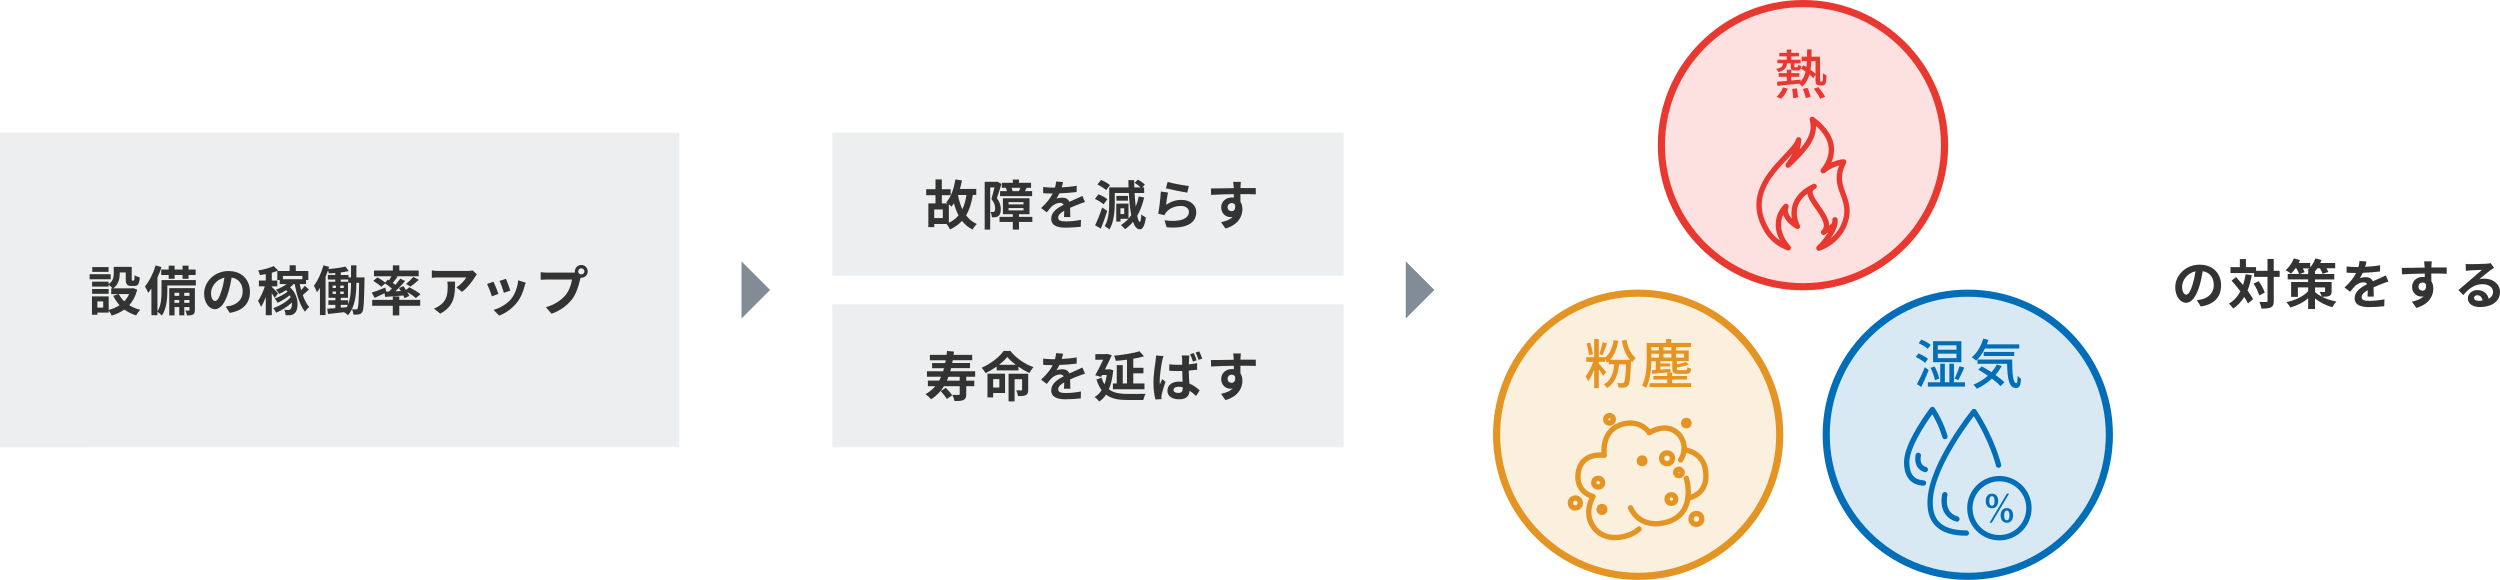 <?xml version="1.0" encoding="UTF-8"?>
<svg id="_レイヤー_2" data-name="レイヤー 2" xmlns="http://www.w3.org/2000/svg" viewBox="0 0 699.26 162.2">
  <defs>
    <style>
      .cls-1 {
        fill: #e8382f;
      }

      .cls-1, .cls-2, .cls-3, .cls-4, .cls-5, .cls-6, .cls-7, .cls-8, .cls-9 {
        stroke-width: 0px;
      }

      .cls-2 {
        fill: #eceeef;
      }

      .cls-3 {
        fill: #d9e9f4;
      }

      .cls-10, .cls-11, .cls-12, .cls-13, .cls-14, .cls-15 {
        fill: none;
      }

      .cls-10, .cls-12 {
        stroke-linecap: round;
      }

      .cls-10, .cls-12, .cls-13 {
        stroke-linejoin: round;
        stroke-width: 1.5px;
      }

      .cls-10, .cls-14 {
        stroke: #036eb8;
      }

      .cls-4 {
        fill: #fbefde;
      }

      .cls-11, .cls-12 {
        stroke: #e39423;
      }

      .cls-11, .cls-14, .cls-15 {
        stroke-miterlimit: 10;
        stroke-width: 2px;
      }

      .cls-5 {
        fill: #333;
      }

      .cls-6 {
        fill: #036eb8;
      }

      .cls-7 {
        fill: #828c96;
      }

      .cls-8 {
        fill: #fce1e0;
      }

      .cls-13 {
        fill-rule: evenodd;
      }

      .cls-13, .cls-15 {
        stroke: #e8382f;
      }

      .cls-9 {
        fill: #e39423;
      }
    </style>
  </defs>
  <g id="_レイヤー_1-2" data-name="レイヤー 1">
    <g>
      <polygon class="cls-2" points="190 125.05 0 125.1 0 37.1 190 37.1 190 125.05"/>
      <g>
        <path class="cls-5" d="m30.96,78.11h-5.89v-1.41h5.89v1.41Zm7.42,2.93c-.46,1.79-1.23,3.21-2.23,4.32.9.57,1.95,1.02,3.1,1.3-.41.38-.92,1.08-1.17,1.56-1.25-.38-2.34-.95-3.3-1.65-1.02.75-2.2,1.29-3.52,1.7-.18-.41-.54-1.02-.85-1.43v.6h-3.17v.6h-1.52v-5.14h4.68v3.78c1.12-.29,2.16-.72,3.04-1.32-.71-.77-1.29-1.65-1.77-2.62l1.51-.48h-2.07v-1.61h.38c-.25-.31-.77-.78-1.11-1.02v.53h-4.62v-1.37h4.62v.69c1.3-.87,1.44-2.05,1.44-3.04v-1.8h1.68s1.67.01,1.67.01h0s1.68-.01,1.68-.01v3.39c0,.41.01.45.19.45h.33c.19,0,.25-.2.28-1.52.33.26,1.02.53,1.46.64-.15,1.88-.54,2.38-1.54,2.38h-.84c-1.2,0-1.56-.45-1.56-1.95v-1.83h-1.67v.27c0,1.38-.31,3.09-1.8,4.17h5.22l.31-.06,1.14.45Zm-7.99,1.14h-4.62v-1.35h4.62v1.35Zm-.02-6.13h-4.56v-1.35h4.56v1.35Zm-1.5,8.26h-1.63v1.72h1.63v-1.72Zm4.36-2.05c.38.75.89,1.43,1.52,2.03.56-.59,1.02-1.26,1.36-2.03h-2.88Z"/>
        <path class="cls-5" d="m54.78,79.85h-7.98v1.79c0,1.95-.24,4.8-1.53,6.62-.25-.3-.88-.82-1.23-1.05v.95h-1.69v-7.44c-.29.44-.6.84-.9,1.2-.15-.42-.62-1.41-.9-1.84,1.21-1.41,2.32-3.63,2.98-5.84l1.65.48c-.31.97-.71,1.96-1.14,2.93v9.45c1.04-1.61,1.14-3.82,1.14-5.46v-3.3h9.6v1.53Zm-7.59-4.46v-1.09h1.65v1.09h2.22v-1.09h1.68v1.09h1.98v1.53h-1.98v1.06h-1.68v-1.06h-2.22v1.06h-1.65v-1.06h-2.1v-1.53h2.1Zm7.3,11.33c0,.66-.09,1.03-.52,1.26-.4.24-.94.25-1.68.25-.06-.4-.24-.99-.42-1.37.39.02.81.02.95.02s.18-.04.18-.2v-.79h-1.45v2.31h-1.41v-2.31h-1.32v2.33h-1.48v-7.62h7.17v6.12Zm-5.68-4.83v.87h1.32v-.87h-1.32Zm1.32,2.83v-.81h-1.32v.81h1.32Zm1.41-2.83v.87h1.45v-.87h-1.45Zm1.45,2.83v-.81h-1.45v.81h1.45Z"/>
        <path class="cls-5" d="m63.14,85.74c.57-.06.99-.15,1.38-.24,1.89-.45,3.36-1.8,3.36-3.96s-1.11-3.57-3.09-3.91c-.21,1.26-.47,2.62-.89,4.02-.88,2.98-2.16,4.83-3.78,4.83s-3.03-1.83-3.03-4.32c0-3.42,2.98-6.35,6.82-6.35s6,2.55,6,5.79-1.92,5.32-5.65,5.91l-1.12-1.77Zm-1.16-4.48c.35-1.09.62-2.36.79-3.58-2.44.51-3.75,2.67-3.75,4.29,0,1.5.58,2.22,1.14,2.22.63,0,1.21-.93,1.81-2.93Z"/>
        <path class="cls-5" d="m76.83,83.33c-.17-.33-.5-.84-.81-1.34v6.17h-1.68v-5.09c-.39,1.07-.85,2.06-1.33,2.76-.18-.51-.57-1.24-.84-1.69.73-.99,1.45-2.61,1.9-4.05h-1.65v-1.62h1.92v-1.79c-.56.11-1.11.2-1.64.27-.06-.36-.3-.96-.49-1.29,1.56-.27,3.3-.72,4.32-1.23l1.29,1.24c-.54.23-1.16.44-1.8.62v2.18h1.54v1.62h-1.54v.17c.42.38,1.52,1.5,1.75,1.8l-.94,1.28Zm9.6-2.36c-.57.53-1.19,1.1-1.74,1.58.48,1.35,1.09,2.54,1.81,3.34-.38.27-.92.86-1.2,1.29-1.4-1.76-2.31-4.68-2.88-7.72h-.3c-.3.31-.63.63-.99.91,2.55,2.27,2.5,6.09,1.35,7.17-.46.48-.92.63-1.59.63-.29.01-.65,0-1-.02-.02-.44-.14-1.05-.42-1.5.43.04.79.06,1.11.06s.54-.04.73-.33c.25-.27.4-.95.35-1.76-1.25,1.15-2.91,2.22-4.43,2.85-.15-.39-.51-.96-.81-1.29,1.77-.55,3.75-1.79,4.89-3.04-.06-.2-.15-.38-.24-.55-1.02.79-2.34,1.6-3.43,2.1-.18-.35-.52-.88-.79-1.19,1.15-.39,2.59-1.15,3.58-1.92-.12-.15-.24-.29-.39-.42-.63.42-1.31.77-1.95,1.05-.18-.3-.63-.92-.9-1.19,1.05-.38,2.13-.93,2.98-1.57h-1.93v-1.14h-.68v-2.51h3.45v-1.6h1.72v1.6h3.5v2.51h-.63v1.14h-1.79c.12.57.27,1.15.42,1.71.39-.42.77-.86,1.02-1.21l1.17,1.02Zm-7.29-3.79v.92h5.44v-.92h-5.44Z"/>
        <path class="cls-5" d="m101.97,77.58s-.02.52-.02.72c-.12,6.22-.21,8.36-.61,8.97-.3.45-.58.6-1.02.67-.36.08-.9.08-1.46.06-.03-.42-.18-1.06-.42-1.48.46.04.87.04,1.11.04.2,0,.31-.04.45-.26.25-.39.36-2.21.45-7.2h-.78v.3c0,2.82-.29,6.42-2.34,8.76-.24-.26-.73-.62-1.11-.84-1.6.18-3.19.35-4.46.5l-.24-1.47c.65-.04,1.42-.09,2.28-.16v-.92h-1.95v-1.29h1.95v-.69h-1.92v-4.49h1.9v-.61h-2.08v-1.29h2.08v-.54c-.61.06-1.21.1-1.78.13-.04-.24-.15-.59-.25-.87-.21.6-.44,1.21-.69,1.8v10.71h-1.57v-7.6c-.27.45-.56.85-.84,1.21-.15-.42-.57-1.4-.85-1.83,1.11-1.41,2.08-3.57,2.67-5.71l1.59.45c-.06.2-.12.4-.18.62,1.65-.15,3.52-.4,4.73-.71l.92,1.26c-.66.15-1.43.29-2.22.38v.71h2.17v.68h.71v-3.38h1.5v3.38h2.29Zm-8.94,2.98h.93v-.68h-.93v.68Zm0,1.66h.93v-.67h-.93v.67Zm3.12-1.66v-.68h-.99v.68h.99Zm0,1.66v-.67h-.99v.67h.99Zm2.02-3.12h-.79v-.91h-2.08v.61h2.04v4.49h-2.02v.69h2.04v1.11c.72-1.84.82-3.97.82-5.68v-.3Zm-2.86,6.96l1.67-.13c.1-.21.21-.43.3-.66h-1.96v.79Z"/>
        <path class="cls-5" d="m108.79,81.54c.28-.25.55-.54.84-.82-.54-.48-1.27-1.01-1.9-1.43l-1.08.93c-.46-.48-1.46-1.2-2.25-1.66l1.17-.97c.71.39,1.62.96,2.17,1.44l.71-.81.36.21c.24-.36.48-.78.69-1.16h-4.9v-1.6h5.28v-1.46h1.81v1.46h5.42v1.6h-6.3l.4.17c-.46.57-.93,1.19-1.35,1.7.25.18.51.36.72.54.52-.62,1-1.21,1.38-1.75l1.37.67c-.81.95-1.79,1.98-2.73,2.88l1.53-.08c-.18-.29-.36-.55-.54-.81l1.23-.56c.25.32.51.69.75,1.07l.93-.75c1.02.53,2.4,1.35,3.12,1.95l-1.29,1.06c-.51-.45-1.47-1.12-2.38-1.66.23.39.41.77.52,1.08l-1.33.63c-.07-.22-.18-.48-.31-.76-1.83.15-3.66.3-5.1.4l-.17-1.02c-.94.46-1.94.91-2.76,1.28l-.83-1.46c.96-.3,2.4-.86,3.79-1.41l.29,1.14.75-.03Zm2.89,2.34h5.85v1.65h-5.85v2.69h-1.81v-2.69h-5.76v-1.65h5.76v-.95h1.81v.95Zm1.89-4.47c.67-.51,1.53-1.34,2.04-1.96l1.54.82c-.78.71-1.64,1.41-2.33,1.88l-1.26-.73Z"/>
        <path class="cls-5" d="m133.4,76.74c-.17.19-.45.55-.58.78-.7,1.17-2.13,3.06-3.6,4.11l-1.56-1.24c1.2-.74,2.37-2.05,2.76-2.79h-7.81c-.63,0-1.12.04-1.83.11v-2.08c.57.09,1.2.15,1.83.15h8.08c.42,0,1.25-.04,1.53-.13l1.18,1.11Zm-6.12,2.02c0,3.72-.07,6.78-4.15,8.97l-1.75-1.43c.48-.16,1.02-.42,1.57-.82,1.91-1.32,2.27-2.91,2.27-5.37,0-.47-.03-.87-.1-1.35h2.17Z"/>
        <path class="cls-5" d="m139.42,82.2l-1.83.69c-.25-.81-1-2.8-1.36-3.46l1.8-.64c.38.77,1.1,2.58,1.4,3.42Zm7.62-3.12c-.18.48-.27.79-.36,1.09-.39,1.52-1.02,3.08-2.04,4.39-1.4,1.8-3.27,3.06-5.02,3.72l-1.57-1.61c1.65-.43,3.73-1.57,4.98-3.13,1.02-1.28,1.74-3.27,1.92-5.14l2.1.68Zm-4.3,2.19l-1.8.63c-.18-.73-.84-2.55-1.22-3.33l1.79-.59c.29.64,1.02,2.6,1.23,3.29Z"/>
        <path class="cls-5" d="m160.01,76.25c.2,0,.51-.02.81-.04-.02-.11-.03-.2-.03-.3,0-.99.81-1.8,1.8-1.8s1.8.81,1.8,1.8-.81,1.78-1.8,1.78c-.06,0-.14,0-.2-.01-.04.16-.07.31-.12.45-.35,1.47-.96,3.84-2.22,5.52-1.26,1.65-3.19,3.2-5.79,4.1l-1.59-1.83c2.34-.62,4.35-1.95,5.56-3.45,1.01-1.23,1.56-2.99,1.76-4.28h-6.98c-.69,0-1.4.03-1.78.06v-2.12c.44.06,1.29.12,1.78.12h6.99Zm3.45-.34c0-.48-.41-.87-.87-.87s-.87.39-.87.87.39.85.87.85.87-.39.87-.85Z"/>
      </g>
    </g>
    <g>
      <path class="cls-5" d="m614.46,83.96c.57-.06.99-.15,1.38-.24,1.89-.45,3.36-1.8,3.36-3.96s-1.11-3.57-3.09-3.92c-.21,1.26-.46,2.62-.88,4.02-.88,2.99-2.16,4.83-3.78,4.83s-3.03-1.83-3.03-4.32c0-3.42,2.98-6.34,6.82-6.34s6,2.55,6,5.79-1.92,5.33-5.66,5.91l-1.12-1.77Zm-1.16-4.48c.34-1.09.62-2.36.79-3.58-2.45.51-3.75,2.67-3.75,4.29,0,1.5.58,2.22,1.14,2.22.63,0,1.21-.93,1.82-2.92Z"/>
      <path class="cls-5" d="m629.84,76.94c-.29,1.61-.68,3.04-1.2,4.32.64.87,1.2,1.72,1.54,2.44l-1.42,1.19c-.24-.54-.6-1.17-1.04-1.83-.79,1.32-1.82,2.4-3.08,3.24-.22-.36-.84-1.06-1.2-1.38,1.4-.81,2.43-1.96,3.2-3.42-.78-1.05-1.65-2.11-2.47-3.01l1.27-.99c.63.68,1.3,1.43,1.96,2.21.3-.92.54-1.92.71-3l1.73.24Zm7.8.5h-1.66v6.72c0,1-.17,1.5-.75,1.79-.57.3-1.47.38-2.69.36-.06-.49-.33-1.33-.57-1.86.82.04,1.65.03,1.92.03.25,0,.34-.08.34-.32v-6.72h-3.75v-1.07h-6.6v-1.65h2.61v-2.26h1.71v2.26h2.83v1.02h3.2v-3.31h1.74v3.31h1.66v1.7Zm-5.88,1.21c.72.99,1.44,2.29,1.69,3.2l-1.54.79c-.22-.9-.88-2.28-1.58-3.3l1.43-.69Z"/>
      <path class="cls-5" d="m652.17,81.45c0,.75-.15,1.11-.69,1.33-.51.21-1.19.23-2,.23,1.14.58,2.54,1.06,4.02,1.33-.38.39-.88,1.11-1.12,1.57-1.92-.48-3.61-1.42-4.86-2.43v2.94h-1.92v-2.99c-1.37,1.19-3.11,2.07-4.98,2.58-.24-.45-.74-1.14-1.11-1.5,2.49-.5,4.81-1.62,6.09-3.08v-1.05h-2.87v2.66h-1.89v-4.17h4.75v-.72h-5.71v-1.53h3.18c-.15-.43-.45-1.05-.76-1.58h-.25c-.39.58-.83,1.09-1.25,1.5-.34-.29-1.07-.75-1.49-.97.95-.79,1.82-2.05,2.29-3.29l1.7.46c-.11.25-.22.54-.36.81h3.24v1.23c.62-.71,1.11-1.6,1.42-2.5l1.75.44c-.1.27-.22.55-.36.84h4.17v1.48h-2.44c.22.38.42.75.52,1.04l-1.59.51c-.12-.4-.43-1-.76-1.54h-.72c-.21.32-.44.62-.66.87v.71h5.4v1.53h-5.4v.72h4.65v2.56Zm-6.57-4.81v-.79h.25c-.17-.11-.32-.2-.45-.27.2-.15.38-.33.56-.51h-1.85c.21.39.41.77.51,1.05l-1.35.53h2.33Zm1.92,5.08c.5.43,1.12.85,1.88,1.25-.12-.44-.38-.96-.58-1.33.5.04,1.11.03,1.27.03.18,0,.24-.04.24-.21v-1.05h-2.8v1.32Z"/>
      <path class="cls-5" d="m662.21,82.94c.03-.44.04-1.12.06-1.77-1.09.62-1.7,1.2-1.7,1.94,0,.81.72,1.04,2.16,1.04,1.26,0,2.91-.17,4.21-.44l-.06,1.94c-.99.12-2.8.25-4.2.25-2.33,0-4.07-.57-4.07-2.49s1.79-3.08,3.48-3.94c-.23-.38-.63-.51-1.04-.51-.84,0-1.75.48-2.33,1.02-.43.45-.85.99-1.36,1.63l-1.59-1.2c1.56-1.44,2.59-2.75,3.25-4.06h-.18c-.58,0-1.68-.03-2.49-.09v-1.74c.75.1,1.84.17,2.59.17h.72c.18-.67.29-1.28.3-1.7l1.96.15c-.08.38-.19.88-.38,1.48,1.4-.07,2.88-.19,4.19-.43l-.02,1.74c-1.42.19-3.24.31-4.83.38-.24.52-.54,1.06-.84,1.5.38-.18,1.17-.3,1.68-.3.88,0,1.63.39,1.96,1.16.76-.36,1.38-.62,1.99-.88.57-.25,1.1-.5,1.65-.76l.74,1.72c-.47.13-1.26.42-1.77.63-.66.24-1.5.58-2.4.99.01.82.04,1.9.06,2.59h-1.79Z"/>
      <path class="cls-5" d="m684.33,76.58c-.9-.05-2.29-.08-4.29-.08.02.75.02,1.53.02,2.17.38.57.55,1.29.55,2.07,0,1.94-1.14,4.37-4.75,5.38l-1.23-1.75c1.41-.3,2.53-.73,3.25-1.5-.2.05-.42.08-.66.08-1.14,0-2.55-.92-2.55-2.71,0-1.68,1.35-2.79,2.97-2.79.19,0,.39.02.57.04v-.97c-2.26.03-4.54.12-6.37.22l-.04-1.81c1.69.01,4.38-.06,6.39-.09-.02-.2-.02-.34-.03-.46-.03-.48-.09-1.05-.13-1.29h2.14c-.03.24-.09,1.04-.09,1.27,0,.12-.01.29-.01.46,1.48,0,3.51-.01,4.29,0v1.76Zm-6.75,4.72c.63,0,1.17-.46.96-1.8-.21-.32-.54-.48-.94-.48-.56,0-1.14.41-1.14,1.17,0,.69.54,1.11,1.12,1.11Z"/>
      <path class="cls-5" d="m697.59,74.93c-.34.22-.7.43-1.02.66-.79.57-2.19,1.77-3.12,2.52.5-.13.88-.18,1.37-.18,2.5,0,4.44,1.51,4.44,3.75,0,2.35-1.98,4.2-5.67,4.2-1.96,0-3.33-.94-3.33-2.43,0-1.18,1.09-2.31,2.67-2.31,1.78,0,2.88,1.08,3.15,2.44.79-.43,1.23-1.12,1.23-1.96,0-1.29-1.25-2.13-2.97-2.13-2.22,0-3.81,1.25-5.34,3.04l-1.38-1.38c1.04-.85,2.79-2.38,3.65-3.12.83-.71,2.22-1.9,2.94-2.55-.75.02-2.5.11-3.28.15-.41.03-.87.06-1.22.12l-.06-1.94c.42.06.93.08,1.35.08.78,0,3.66-.06,4.51-.13.6-.06.95-.11,1.12-.17l.96,1.33Zm-3.21,9.15c-.12-.9-.66-1.5-1.46-1.5-.54,0-.92.32-.92.69,0,.57.52.87,1.39.87.34,0,.66-.02.98-.06Z"/>
    </g>
    <polygon class="cls-7" points="207.4 89.1 215.4 81.1 207.4 73.1 207.4 89.1"/>
    <polygon class="cls-7" points="393.2 89.1 401.2 81.1 393.2 73.1 393.2 89.1"/>
    <g>
      <g>
        <rect class="cls-2" x="232.8" y="37.1" width="143" height="40"/>
        <g>
          <path class="cls-5" d="m272.11,54.54c-.38,2.28-.98,4.17-1.88,5.7.77,1.05,1.77,1.86,3,2.42-.41.35-.96,1.06-1.22,1.54-1.2-.6-2.16-1.41-2.92-2.42-.9.98-2.01,1.76-3.37,2.4-.15-.4-.63-1.14-.95-1.53h-3.46v.88h-1.65v-6.63h2v-2.31h-2.61v-1.67h2.61v-2.74h1.78v2.74h2.46v1.67h-2.46v2.31h1.65c-.15-.12-.3-.23-.42-.3,1.33-1.46,2.16-3.86,2.56-6.42l1.83.29c-.15.81-.35,1.62-.57,2.38h4.57v1.68h-.96Zm-8.4,4.04h-2.4v2.41h2.4v-2.41Zm1.69,3.72c1.11-.53,2-1.21,2.7-2.06-.52-1-.94-2.14-1.29-3.39-.21.34-.44.67-.66.95-.17-.15-.45-.41-.75-.65v5.15Zm2.55-7.76c.27,1.46.67,2.8,1.23,3.99.54-1.12.91-2.45,1.14-3.99h-2.37Z"/>
          <path class="cls-5" d="m280.1,51.44c-.38,1.25-.85,2.84-1.27,4.02.9,1.15,1.1,2.17,1.1,3.03,0,.96-.21,1.61-.68,1.95-.24.17-.52.27-.84.32-.27.03-.62.04-.96.03-.02-.42-.17-1.08-.42-1.52.27.03.48.03.65.02.17,0,.31-.03.42-.11.18-.12.25-.45.25-.88,0-.68-.21-1.62-1.05-2.64.28-.94.61-2.2.85-3.22h-1.19v11.78h-1.54v-13.37h3.27l.25-.06,1.15.66Zm8.64,10.63h-3.73v2.15h-1.72v-2.15h-3.71v-1.42h3.71v-.74h-2.77v-4.45h7.44v4.45h-2.94v.74h3.73v1.42Zm-7.11-8.62c-.06-.3-.18-.65-.3-.93h-1.12v-1.39h3.08v-.91h1.72v.91h3.38v1.39h-1.27l.06.02c-.18.35-.36.64-.51.92h2.02v1.39h-8.97v-1.39h1.92Zm.47,3.72h4.18v-.63h-4.18v.63Zm0,1.67h4.18v-.65h-4.18v.65Zm2.91-5.38c.14-.27.29-.62.39-.93h-2.46c.13.33.24.68.27.93h1.8Z"/>
          <path class="cls-5" d="m297.61,60.72c.03-.44.04-1.12.06-1.77-1.09.62-1.69,1.2-1.69,1.94,0,.81.72,1.04,2.16,1.04,1.26,0,2.91-.17,4.21-.44l-.06,1.94c-.99.12-2.8.25-4.2.25-2.32,0-4.06-.57-4.06-2.49s1.79-3.07,3.48-3.94c-.23-.38-.63-.51-1.03-.51-.84,0-1.75.48-2.33,1.02-.44.45-.85.99-1.36,1.63l-1.59-1.2c1.56-1.44,2.59-2.74,3.25-4.06h-.18c-.58,0-1.68-.03-2.49-.09v-1.74c.75.11,1.84.17,2.59.17h.72c.18-.68.28-1.28.3-1.7l1.96.15c-.08.38-.19.88-.38,1.48,1.4-.07,2.88-.2,4.19-.44l-.02,1.74c-1.42.2-3.24.31-4.83.38-.24.53-.54,1.06-.84,1.5.38-.18,1.17-.3,1.68-.3.88,0,1.63.39,1.96,1.16.77-.36,1.38-.62,1.99-.88.57-.26,1.1-.5,1.65-.77l.73,1.72c-.47.13-1.26.42-1.77.63-.66.24-1.5.58-2.4.99.02.82.04,1.9.06,2.59h-1.79Z"/>
          <path class="cls-5" d="m308.68,57.15c-.5-.48-1.57-1.12-2.43-1.51l.99-1.29c.87.32,1.96.9,2.5,1.38l-1.06,1.42Zm1.02,1.85c-.51,1.63-1.17,3.45-1.79,4.95l-1.59-.93c.57-1.21,1.38-3.18,1.96-4.99l1.41.97Zm-.3-5.82c-.51-.49-1.59-1.17-2.46-1.57l1.03-1.29c.84.36,1.95.98,2.5,1.46l-1.08,1.41Zm10.63,2.05c-.45,1.95-1.09,3.66-1.95,5.13.22,1.05.46,1.68.72,1.7.23.01.36-.74.44-2.13.3.35.99.77,1.26.92-.36,2.73-1.09,3.31-1.69,3.3-.81-.02-1.44-.77-1.9-2.1-.65.78-1.4,1.47-2.22,2.04-.23-.3-.81-.88-1.17-1.15.8-.48,1.5-1.06,2.1-1.74h-2.22v.79h-1.17v-5.02h.69v-.02h2.73v4.21c.27-.3.52-.63.76-.97-.33-1.67-.54-3.78-.67-6.21h-3.93v2.64c0,2.23-.21,5.49-1.5,7.56-.27-.27-.95-.75-1.32-.92,1.16-1.9,1.26-4.65,1.26-6.64v-4.2h5.41c-.01-.66-.04-1.35-.06-2.04h1.62c.02.69.03,1.37.04,2.04h1.77c-.42-.44-1.11-.93-1.69-1.29l.96-.9c.67.38,1.53.98,1.92,1.44l-.78.75h.58v1.56h-2.68c.09,1.38.19,2.69.33,3.81.36-.87.63-1.81.84-2.83l1.53.28Zm-4.53.9h-3.23v-1.32h3.23v1.32Zm-1.06,2.12h-1.05v1.63h1.05v-1.63Z"/>
          <path class="cls-5" d="m326.14,57.32c1.33-.97,2.8-1.41,4.35-1.41,2.6,0,4.11,1.61,4.11,3.39,0,2.71-2.14,4.8-8.29,4.27l-.58-1.95c4.45.62,6.81-.48,6.81-2.36,0-.97-.92-1.66-2.22-1.66-1.67,0-3.17.62-4.09,1.74-.27.31-.42.55-.56.85l-1.71-.42c.29-1.46.63-4.35.73-6.19l2,.27c-.2.82-.45,2.61-.54,3.46Zm.45-6.44c1.41.44,4.63,1.01,5.94,1.14l-.45,1.85c-1.5-.21-4.81-.9-5.97-1.2l.48-1.79Z"/>
          <path class="cls-5" d="m351.23,54.36c-.9-.04-2.29-.07-4.29-.07.02.75.02,1.53.02,2.17.38.57.55,1.29.55,2.07,0,1.94-1.14,4.37-4.75,5.38l-1.23-1.76c1.41-.3,2.53-.73,3.25-1.5-.2.05-.42.08-.66.08-1.14,0-2.55-.92-2.55-2.71,0-1.68,1.35-2.79,2.97-2.79.19,0,.39.02.57.04v-.97c-2.26.03-4.54.12-6.37.22l-.04-1.81c1.69.02,4.38-.06,6.39-.09-.02-.2-.02-.34-.03-.46-.03-.48-.09-1.05-.14-1.29h2.15c-.03.24-.09,1.04-.09,1.27,0,.12-.02.29-.02.46,1.48,0,3.51-.01,4.29,0v1.76Zm-6.75,4.72c.63,0,1.17-.46.96-1.8-.21-.32-.54-.48-.94-.48-.56,0-1.14.4-1.14,1.17,0,.69.54,1.11,1.12,1.11Z"/>
        </g>
      </g>
      <g>
        <rect class="cls-2" x="232.8" y="85.1" width="143" height="40"/>
        <g>
          <path class="cls-5" d="m270.26,105.39v1.08h2.25v1.56h-2.25v2.23c0,.88-.17,1.35-.78,1.62-.62.27-1.41.3-2.49.3-.09-.51-.36-1.26-.62-1.74.71.03,1.53.03,1.77.03.21-.02.29-.06.29-.24v-2.21h-4.4c-.92,1.48-2.08,2.7-3.58,3.66-.28-.35-1.11-1.1-1.57-1.44,1.08-.6,1.98-1.34,2.73-2.22h-2.08v-1.56h3.15c.19-.34.38-.71.54-1.08h-3.95v-1.53h4.53c.09-.29.18-.57.25-.87h-3.34v-1.43h3.67c.06-.26.1-.53.15-.79h-4.44v-1.5h4.67c.04-.36.09-.72.13-1.1l1.95.18c-.03.31-.07.61-.12.91h5.2v1.5h-5.43c-.04.27-.09.54-.15.79h4.98v1.43h-5.29c-.08.3-.15.58-.23.87h6.96v1.53h-2.5Zm-5.71,3.09c.61.62,1.42,1.5,1.8,2.09l-1.52,1.02c-.33-.58-1.09-1.53-1.71-2.21l1.43-.9Zm3.88-3.09h-3.14c-.13.38-.28.74-.43,1.08h3.57v-1.08Z"/>
          <path class="cls-5" d="m282.59,98.16c1.67,2.07,4.11,3.72,6.5,4.54-.45.46-.85,1.09-1.19,1.63-1-.46-2.06-1.08-3.04-1.76v1.04h-6.09v-1.08c-.96.69-2.02,1.32-3.1,1.83-.22-.42-.72-1.11-1.11-1.5,2.56-1.08,5.01-3.06,6.18-4.71h1.86Zm-1.47,11.76h-3.33v1.23h-1.59v-6.63h4.92v5.4Zm-3.33-3.87v2.34h1.73v-2.34h-1.73Zm6.3-4.02c-.93-.71-1.75-1.46-2.35-2.18-.57.72-1.36,1.46-2.28,2.18h4.63Zm3.5,7c0,.78-.14,1.22-.66,1.49-.52.25-1.24.27-2.19.27-.06-.48-.27-1.15-.49-1.61.55.03,1.21.03,1.38.03.19-.02.25-.06.25-.23v-2.92h-2.1v6.22h-1.68v-7.75h5.49v4.5Z"/>
          <path class="cls-5" d="m297.61,108.72c.03-.44.04-1.12.06-1.77-1.09.62-1.69,1.2-1.69,1.94,0,.81.72,1.04,2.16,1.04,1.26,0,2.91-.17,4.21-.44l-.06,1.94c-.99.12-2.8.25-4.2.25-2.32,0-4.06-.57-4.06-2.49s1.79-3.07,3.48-3.94c-.23-.38-.63-.51-1.03-.51-.84,0-1.75.48-2.33,1.02-.44.45-.85.99-1.36,1.63l-1.59-1.2c1.56-1.44,2.59-2.74,3.25-4.06h-.18c-.58,0-1.68-.03-2.49-.09v-1.74c.75.11,1.84.17,2.59.17h.72c.18-.68.28-1.28.3-1.7l1.96.15c-.08.38-.19.88-.38,1.48,1.4-.07,2.88-.2,4.19-.44l-.02,1.74c-1.42.2-3.24.31-4.83.38-.24.53-.54,1.06-.84,1.5.38-.18,1.17-.3,1.68-.3.88,0,1.63.39,1.96,1.16.77-.36,1.38-.62,1.99-.88.57-.26,1.1-.5,1.65-.77l.73,1.72c-.47.13-1.26.42-1.77.63-.66.24-1.5.58-2.4.99.02.82.04,1.9.06,2.59h-1.79Z"/>
          <path class="cls-5" d="m311.38,103.56c-.21,2.15-.61,3.92-1.23,5.33,1.4,1.06,3.25,1.29,5.4,1.3.85,0,3.87,0,4.9-.04-.27.4-.55,1.24-.67,1.74h-4.27c-2.5,0-4.57-.3-6.15-1.52-.54.82-1.18,1.46-1.92,1.94-.25-.38-.88-1.01-1.27-1.26.78-.47,1.44-1.1,1.96-1.92-.57-.77-1.06-1.76-1.45-3l1.41-.5c.23.73.51,1.37.84,1.89.28-.77.49-1.65.64-2.64h-1.3l-.29.54-1.63-.46c.75-1.35,1.59-3.02,2.22-4.35h-2.2v-1.56h3.09l.25-.08,1.25.39c-.51,1.17-1.2,2.58-1.89,3.96h.98l.3-.05,1.05.29Zm3.85-2.96c-1.06.14-2.13.26-3.13.33-.06-.4-.3-1.06-.5-1.44,2.54-.24,5.38-.69,7.12-1.24l1.26,1.42c-.9.26-1.92.48-3,.66v2.54h2.85v1.56h-2.85v2.82h3.13v1.62h-8.83v-1.62h1.08v-5.12h1.68v5.12h1.19v-6.65Z"/>
          <path class="cls-5" d="m325.43,99.59c-.12.3-.3,1.05-.36,1.32-.23.97-.71,4.21-.71,5.7,0,.29.02.65.06.95.19-.53.44-1.02.65-1.51l.93.73c-.42,1.23-.9,2.73-1.06,3.54-.04.21-.09.53-.09.68.02.16.02.42.03.63l-1.68.11c-.3-1.02-.58-2.71-.58-4.72,0-2.23.44-4.99.61-6.13.06-.42.12-.99.14-1.46l2.07.18Zm9.39,3.83c-.72.1-1.5.18-2.32.24.03,1.43.1,2.61.17,3.62,1.26.5,2.17,1.28,2.88,1.92l-1.01,1.56c-.63-.59-1.21-1.1-1.81-1.48-.09,1.41-.88,2.41-2.89,2.41s-3.31-.87-3.31-2.41,1.27-2.55,3.28-2.55c.33,0,.66.02.96.06-.03-.9-.09-1.98-.1-3.02-.36,0-.71.02-1.05.02-.85,0-1.71-.03-2.58-.09v-1.79c.84.09,1.7.13,2.58.13.34,0,.69,0,1.04-.02,0-.72-.02-1.29-.02-1.62,0-.24-.06-.68-.1-.97h2.13c-.04.29-.08.63-.09.95-.02.33-.05.88-.05,1.53.81-.07,1.59-.2,2.31-.35v1.86Zm-3.99,4.92c-.39-.11-.78-.17-1.19-.17-.84,0-1.4.35-1.4.88,0,.6.58.86,1.37.86.92,0,1.21-.46,1.21-1.34v-.24Zm2.83-7.2c-.23-.66-.48-1.47-.78-2.07l1.02-.31c.29.59.63,1.46.79,2.04l-1.03.34Zm1.57-.49c-.23-.66-.51-1.46-.81-2.05l1.02-.32c.29.59.63,1.46.83,2.03l-1.04.35Z"/>
          <path class="cls-5" d="m351.23,102.36c-.9-.04-2.29-.07-4.29-.07.02.75.02,1.53.02,2.17.38.57.55,1.29.55,2.07,0,1.94-1.14,4.37-4.75,5.38l-1.23-1.76c1.41-.3,2.53-.73,3.25-1.5-.2.05-.42.08-.66.08-1.14,0-2.55-.92-2.55-2.71,0-1.68,1.35-2.79,2.97-2.79.19,0,.39.02.57.04v-.97c-2.26.03-4.54.12-6.37.22l-.04-1.81c1.69.02,4.38-.06,6.39-.09-.02-.2-.02-.34-.03-.46-.03-.48-.09-1.05-.14-1.29h2.15c-.03.24-.09,1.04-.09,1.27,0,.12-.02.29-.02.46,1.48,0,3.51-.01,4.29,0v1.76Zm-6.75,4.72c.63,0,1.17-.46.96-1.8-.21-.32-.54-.48-.94-.48-.56,0-1.14.4-1.14,1.17,0,.69.54,1.11,1.12,1.11Z"/>
        </g>
      </g>
    </g>
    <g>
      <circle class="cls-8" cx="504.3" cy="40.6" r="39.6"/>
      <circle class="cls-15" cx="504.3" cy="40.6" r="39.6"/>
      <path class="cls-13" d="m494.09,64.29c1.34,2.25,3.46,4.05,6.09,5.03-4.27-4.98-2.85-9.38-.64-11.6-.85,2.02.86,4.21,3.21,5.59-.62-1.04-3.29-7.37,4.67-11.17-4.67,2.23,6.51,9.13,2.63,12.85.88-.84,3.5-1.4,3.2-3.51.33,2.37-2.54,6.01-4.49,7.92,3.84-1.36,6.87-4.56,7.69-8.7,1.18-5.98-4.32-8.61-.77-15.4-1.16,0-3.85.84-5.72,2.46,2.76-3.48,4.36-8.83-3.06-14.37,1.45,4.84-2.6,8.77-6.75,12.79,1.32-1.85,2.69-3.51,2.93-7.07-1.22,4.63-16.56,12.5-8.97,25.18h0Z"/>
      <path class="cls-1" d="m499.87,17.7c-.18,1.27-.74,2.02-2.43,2.47-.1-.25-.4-.69-.63-.88,1.38-.27,1.82-.72,1.96-1.59h-1.62v-1h2.62v-.95h-2.08v-.97h2.08v-.92h1.26v.92h2.16v.97h-2.16v.95h2.61v1h-1.75v.84c0,.24.03.27.23.27h.52c.2,0,.25-.08.29-.74.2.17.62.3.9.38-.11,1-.39,1.27-1.04,1.27h-.83c-.88,0-1.09-.27-1.09-1.18v-.84h-1Zm-2.97,9.36c.72-.58,1.42-1.62,1.83-2.61l1.32.36c-.39,1.04-1.09,2.15-1.86,2.83l-1.29-.58Zm12.64-4.26c.08,0,.15-.03.2-.08.04-.06.09-.21.11-.48.03-.29.04-.92.06-1.73.23.21.65.42.96.53-.01.75-.06,1.65-.15,1.96-.06.36-.2.58-.41.71-.18.15-.45.2-.69.2h-.66c-.31,0-.63-.09-.84-.29-.22-.24-.31-.53-.31-1.54v-1.17l-.62.93c-.27-.29-.64-.63-1.08-.97-.39,1.39-1.04,2.52-2.1,3.38-.15-.27-.46-.63-.74-.87-2.22.24-4.47.46-6.12.63l-.12-1.16c.76-.06,1.71-.13,2.75-.22v-1.16h-2.28v-1.02h2.28v-.96h1.26v.96h2.23v1.02h-2.23v1.04l2.58-.24v.51c.72-.73,1.14-1.63,1.41-2.73-.45-.32-.9-.63-1.3-.88l.66-.96c.27.17.57.34.87.54.06-.51.1-1.07.13-1.65h-1.47v-1.26h1.51c.01-.64.03-1.3.03-2.03h1.26c0,.71-.01,1.38-.03,2.03h2.38v6.29c0,.34.02.55.04.61.04.04.09.08.17.08h.25Zm-6.97,1.91c.18.83.33,1.9.35,2.53l-1.38.23c0-.66-.11-1.75-.27-2.59l1.3-.17Zm2.99-.13c.38.79.74,1.86.87,2.52l-1.37.31c-.1-.66-.43-1.72-.78-2.55l1.28-.28Zm1.08-7.49c-.04.87-.12,1.68-.24,2.43.55.39,1.07.78,1.41,1.12v-3.55h-1.17Zm1.95,7.26c.69.83,1.53,1.96,1.91,2.73l-1.37.55c-.33-.74-1.12-1.94-1.81-2.8l1.27-.48Z"/>
    </g>
    <g>
      <circle class="cls-4" cx="458.2" cy="121.6" r="39.6"/>
      <circle class="cls-11" cx="458.2" cy="121.6" r="39.6"/>
      <g>
        <path class="cls-12" d="m470.08,128.63c1.69-2.58,1.06-5.7-.79-7.42-3.49-3.25-7.98-.16-7.98-.16-.84-1.52-4.03-3.84-8.39-2.1-5.24,2.1-4.19,8.39-4.19,8.39,0,0-6.68-1.1-7.34,5.24-.54,5.24,4.19,6.29,4.19,6.29,0,0-3.1,5.01.67,9.21,3.55,3.96,10.09,1.98,12.19-.12"/>
        <path class="cls-12" d="m472.12,139.3s5.94-.69,4.92-7.76c-.75-5.27-5.97-5.74-5.97-5.74"/>
        <path class="cls-12" d="m471.67,133.79s3.27,10.34-6.17,12.43c-7.24,1.61-9.44-4.19-9.44-4.19"/>
        <circle class="cls-12" cx="450.19" cy="117.29" r="1.05"/>
        <circle class="cls-12" cx="466.29" cy="128.19" r="1.5"/>
        <circle class="cls-12" cx="459.31" cy="128.9" r=".79"/>
        <circle class="cls-12" cx="469.6" cy="132.15" r=".9"/>
        <circle class="cls-12" cx="467.49" cy="139.59" r="1.2"/>
        <circle class="cls-12" cx="474.49" cy="145.15" r="1.5"/>
        <circle class="cls-12" cx="447.02" cy="135.01" r="1.22"/>
        <circle class="cls-12" cx="448.08" cy="142.48" r=".81"/>
        <circle class="cls-12" cx="440.63" cy="140.69" r="1.38"/>
        <circle class="cls-12" cx="471.68" cy="118.34" r=".75"/>
      </g>
      <g>
        <path class="cls-9" d="m454.92,95.04c.48,2.4,1.21,3.88,2.61,5.16-.35.29-.77.73-.95,1.14-.12-.12-.24-.24-.34-.36,0,.09-.02.16-.02.22-.19,4.47-.38,6.1-.83,6.64-.27.36-.57.48-.99.54-.39.06-1.02.06-1.68.01-.02-.36-.17-.91-.36-1.26.58.06,1.11.06,1.35.06s.36-.03.51-.21c.26-.33.45-1.65.6-5.08h-1.95c-.34,3.15-1.27,5.28-3.33,6.63-.17-.25-.66-.78-.93-1,1.88-1.08,2.66-2.97,2.91-5.62h-1.58v-.84c-.15.15-.32.29-.5.42-.06-.27-.24-.79-.42-1.17v.88h-1.83v.53c.51.52,1.8,1.95,2.07,2.31l-.86,1.12c-.22-.45-.75-1.2-1.21-1.86v5.26h-1.29v-5.17c-.48,1.28-1.09,2.5-1.72,3.3-.12-.42-.46-1.02-.69-1.39.79-.95,1.62-2.61,2.13-4.09h-1.91v-1.3h2.19v-5.08h1.29v5.08h1.83v.07c1.29-1.09,2-2.79,2.31-4.84l1.33.2c-.4,2.13-1.08,3.96-2.28,5.29h5.5c-1.16-1.4-1.79-3.01-2.25-5.34l1.26-.24Zm-10.44,4.3c-.11-.9-.41-2.25-.69-3.28l1-.23c.32,1.02.63,2.34.77,3.23l-1.08.28Zm5.01-3.34c-.39,1.14-.86,2.49-1.23,3.33l-.93-.27c.33-.9.74-2.34.93-3.33l1.23.27Z"/>
        <path class="cls-9" d="m461.9,100.99c-.04,2.33-.33,5.46-1.52,7.56-.24-.24-.79-.66-1.09-.79,1.2-2.16,1.3-5.22,1.3-7.42v-4.42h5.43v-1.09h1.44v1.09h5.52v1.17h-4.18v.93h3.55v2.99h-3.31v.9c.94-.18,1.89-.43,2.47-.69l.86.75c-.93.38-2.19.63-3.33.81v.35c0,.36.09.4.64.4h1.77c.39,0,.48-.1.52-.81.27.18.75.34,1.09.41-.12,1.14-.49,1.44-1.47,1.44h-2.05c-1.44,0-1.79-.31-1.79-1.42v-2.13h-3.34v.64h2.73v.84h-2.73v.87c.88-.06,1.84-.13,2.8-.19l.02.92c-1.85.18-3.71.33-5.1.45l-.12-1c.33-.01.71-.04,1.11-.08v-2.44h-1.23Zm5.8,6.19h5.32v1.07h-11.65v-1.07h4.98v-1.02h-3.88v-.99h3.88v-.97h1.35v.97h4.17v.99h-4.17v1.02Zm-5.8-10.11v.93h2.1v-.93h-2.1Zm0,2.96h2.1v-1.08h-2.1v1.08Zm5.58-2.96h-2.2v.93h2.2v-.93Zm-2.2,2.96h2.2v-1.08h-2.2v1.08Zm3.52-1.08v1.08h2.25v-1.08h-2.25Z"/>
      </g>
    </g>
    <g>
      <circle class="cls-3" cx="550.4" cy="121.6" r="39.6"/>
      <circle class="cls-14" cx="550.4" cy="121.6" r="39.6"/>
      <g>
        <path class="cls-6" d="m538.45,101.49c-.54-.51-1.71-1.21-2.62-1.65l.78-1c.9.39,2.08,1.02,2.66,1.54l-.81,1.11Zm1.02,2.01c-.6,1.56-1.37,3.34-2.07,4.74l-1.23-.79c.63-1.15,1.54-3.06,2.2-4.75l1.1.81Zm-.25-5.91c-.53-.51-1.65-1.18-2.57-1.59l.76-1.02c.92.36,2.06.99,2.62,1.48l-.82,1.12Zm10.39,9.33v1.21h-10.38v-1.21h3.46v-5.19h1.29v5.19h1.26v-5.19h1.29v5.19h3.08Zm-8.4-.58c-.15-.95-.66-2.38-1.23-3.45l1.12-.39c.6,1.05,1.14,2.46,1.32,3.39l-1.21.45Zm7.4-5.03h-7.92v-5.88h7.92v5.88Zm-1.38-4.72h-5.22v1.23h5.22v-1.23Zm0,2.33h-5.22v1.25h5.22v-1.25Zm-.51,7.02c.46-.95,1.05-2.44,1.37-3.51l1.33.39c-.51,1.2-1.16,2.61-1.68,3.5l-1.02-.38Z"/>
        <path class="cls-6" d="m555.2,97.48c-.67,1.37-1.53,2.55-2.46,3.4-.27-.27-.88-.73-1.24-.94,1.47-1.19,2.61-3.12,3.21-5.22l1.47.33c-.14.43-.29.85-.45,1.26h9.07v1.17h-9.6Zm4.7,4.93c-.5.88-1.08,1.71-1.75,2.46,1,.71,1.89,1.44,2.49,2.07l-1.11,1.06c-.55-.63-1.41-1.37-2.38-2.1-1.26,1.17-2.69,2.11-4.19,2.83-.19-.3-.72-.86-1.02-1.12,1.5-.62,2.91-1.47,4.09-2.52-.9-.61-1.84-1.21-2.71-1.71l1-.9c.86.46,1.8,1.02,2.71,1.62.6-.68,1.11-1.4,1.51-2.17l1.35.48Zm2.91-1.84c.01,3.76.21,6.61,1.18,6.61.25,0,.33-.84.36-2.07.27.31.64.64.94.84-.1,1.84-.39,2.59-1.38,2.59-2.04,0-2.42-2.71-2.52-6.79h-8.28v-1.18h9.69Zm-7.96-.99v-1.14h8.53v1.14h-8.53Z"/>
      </g>
      <g>
        <path class="cls-10" d="m559,130.1s-1.64-7.05-6.86-14.99c0,0-11.89,14.67-12.27,24.91-.19,5.16,2.06,9.08,10.13,9.08"/>
        <path class="cls-10" d="m544,122.1s-.97-3.76-3.5-7.56c0,0-7.2,9.36-7.2,14.72,0,3.03,1.06,5.64,4.7,5.84"/>
        <circle class="cls-10" cx="559.24" cy="142.14" r="8.26"/>
        <path class="cls-10" d="m543.98,138.37s-1.37,5.43,3.37,6.8"/>
        <path class="cls-10" d="m536.55,127.36s-.8,3.16,1.96,3.97"/>
        <path class="cls-6" d="m558.9,140.1c0,1.33-.71,2.07-1.75,2.07s-1.73-.74-1.73-2.06.7-2.04,1.73-2.04,1.75.7,1.75,2.03Zm-2.5.01c0,.9.25,1.36.74,1.36s.75-.46.75-1.36-.25-1.33-.75-1.33-.74.44-.74,1.33Zm.71,6.11h-.63l4.86-8.15h.62l-4.85,8.15Zm5.95-2.07c0,1.33-.71,2.07-1.73,2.07s-1.75-.74-1.75-2.07.7-2.03,1.75-2.03,1.73.7,1.73,2.03Zm-2.49.01c0,.9.25,1.36.75,1.36s.74-.46.74-1.36-.25-1.34-.74-1.34-.75.45-.75,1.34Z"/>
      </g>
    </g>
  </g>
</svg>
